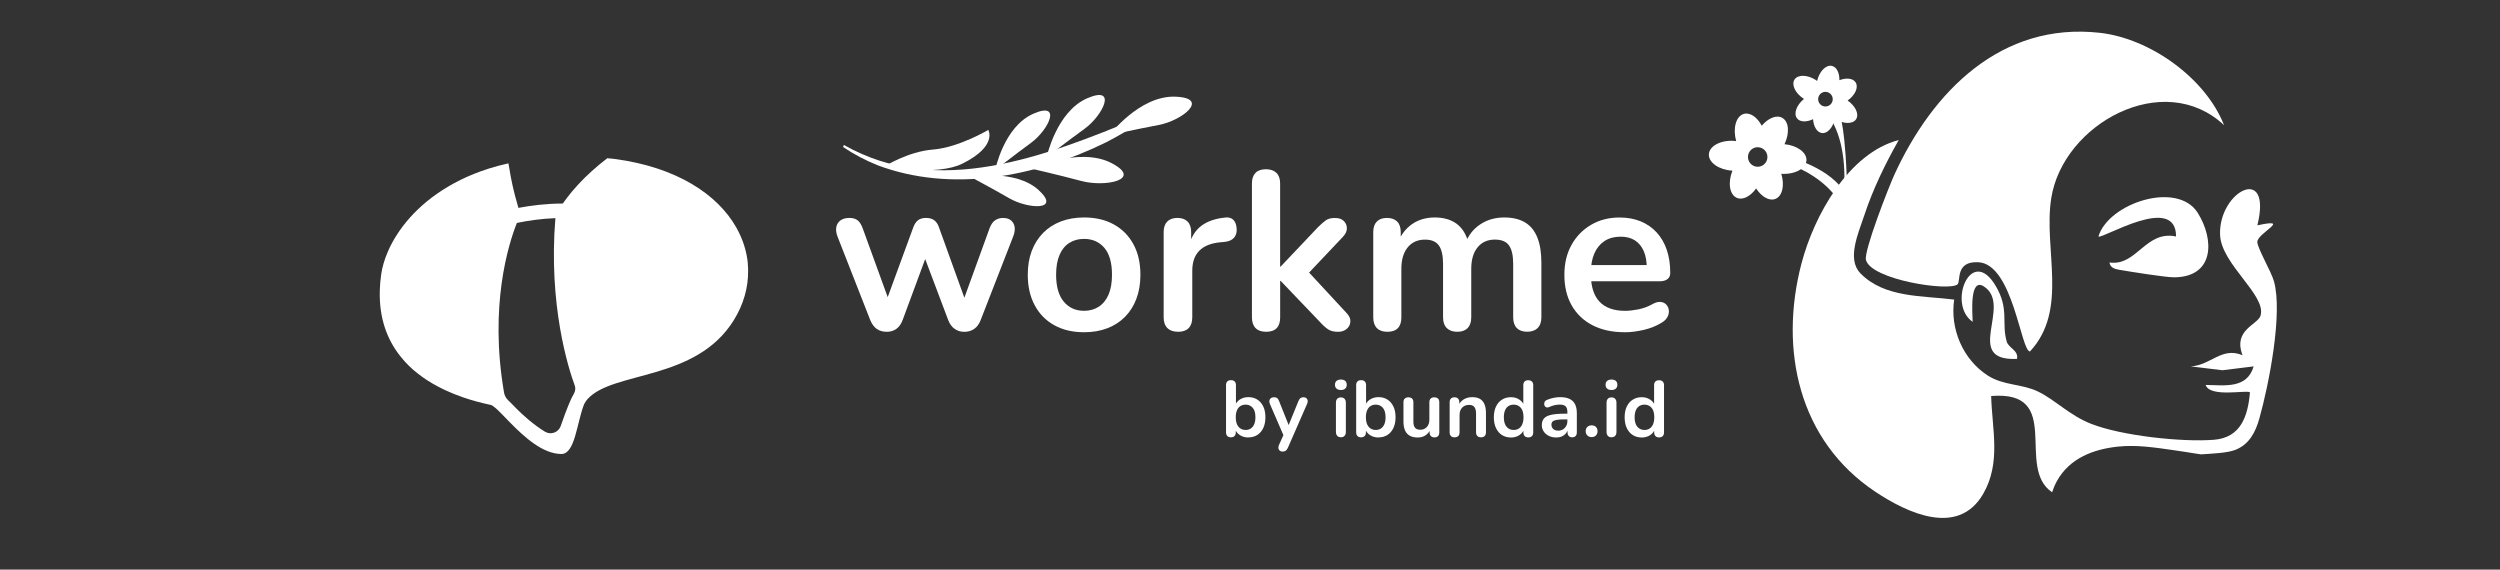 <svg width="158" height="36" viewBox="0 0 158 36" fill="none" xmlns="http://www.w3.org/2000/svg">
<rect x="0" y="0" width="158" height="36" fill="#333333" stroke="none"/>
<path d="M47.269 16.705C47.2 15.907 46.955 15.121 46.535 14.379C45.348 12.284 42.763 10.563 38.833 10.044C38.818 10.044 38.801 10.042 38.787 10.039C38.654 10.022 38.515 10.015 38.38 10C38.018 10.279 37.685 10.556 37.394 10.82C37.247 10.952 37.108 11.084 36.978 11.212C36.939 11.251 36.902 11.288 36.865 11.324C36.76 11.43 36.66 11.535 36.565 11.638C36.53 11.674 36.496 11.713 36.462 11.75C36.356 11.868 36.256 11.98 36.166 12.088C36.156 12.1 36.146 12.113 36.136 12.122C35.918 12.384 35.74 12.622 35.6 12.82C35.59 12.835 35.578 12.849 35.569 12.864C34.519 12.864 33.547 12.989 32.764 13.138C32.698 12.92 32.639 12.707 32.585 12.499C32.578 12.467 32.568 12.433 32.558 12.401C32.534 12.301 32.51 12.206 32.485 12.108C32.475 12.071 32.468 12.037 32.458 12C32.436 11.904 32.414 11.811 32.394 11.721C32.387 11.687 32.38 11.652 32.372 11.618C32.353 11.527 32.333 11.437 32.316 11.349C32.309 11.317 32.304 11.288 32.299 11.258C32.297 11.243 32.294 11.229 32.289 11.214C32.226 10.889 32.174 10.59 32.133 10.323C31.697 10.421 31.274 10.531 30.877 10.659C30.557 10.761 30.248 10.874 29.952 10.991C29.36 11.229 28.819 11.498 28.325 11.792C26.347 12.959 25.129 14.489 24.522 15.88C24.294 16.401 24.152 16.9 24.089 17.356C24.04 17.708 24.01 18.046 24.003 18.372C23.956 20.117 24.47 21.461 25.285 22.494C25.315 22.53 25.341 22.567 25.371 22.601C25.515 22.775 25.667 22.944 25.826 23.101C25.997 23.27 26.178 23.429 26.367 23.578C26.555 23.727 26.749 23.867 26.947 23.999C27.199 24.166 27.458 24.315 27.723 24.452C27.826 24.506 27.931 24.56 28.036 24.609C28.134 24.655 28.232 24.702 28.33 24.743C28.452 24.797 28.577 24.851 28.699 24.9C28.888 24.976 29.074 25.044 29.259 25.11C29.404 25.159 29.546 25.206 29.688 25.25C29.984 25.34 30.275 25.419 30.557 25.487C30.711 25.524 30.86 25.558 31.009 25.59C31.046 25.598 31.085 25.617 31.132 25.644C31.146 25.654 31.166 25.669 31.181 25.681C31.264 25.739 31.357 25.818 31.465 25.921C31.528 25.982 31.599 26.05 31.672 26.126C31.846 26.302 32.044 26.511 32.26 26.728C33.131 27.614 34.301 28.692 35.483 28.692C36.352 28.692 36.454 26.687 36.924 25.526C36.924 25.526 36.924 25.524 36.927 25.522C36.995 25.402 37.064 25.299 37.132 25.223C38.747 23.426 43.97 24.114 46.375 20.237C46.995 19.238 47.296 18.163 47.281 17.096C47.281 16.964 47.274 16.829 47.261 16.697L47.269 16.705ZM36.32 24.347C36.386 24.525 36.366 24.721 36.268 24.885C36.07 25.218 35.825 25.813 35.456 26.87C35.449 26.89 35.441 26.91 35.436 26.929C35.289 27.338 34.805 27.507 34.435 27.279C33.76 26.866 33.055 26.253 32.607 25.791C32.424 25.602 32.265 25.438 32.118 25.299C31.981 25.169 31.888 25 31.856 24.814C30.911 19.329 32.13 15.441 32.666 14.09C33.332 13.951 34.176 13.821 35.101 13.787C34.651 19.29 35.926 23.277 36.317 24.347H36.32Z" fill="#ffffff"/>
<path d="M56.023 20.967C55.786 20.967 55.583 20.908 55.412 20.788C55.24 20.668 55.103 20.482 54.998 20.225L52.933 14.955C52.847 14.727 52.82 14.524 52.854 14.35C52.889 14.174 52.974 14.034 53.119 13.929C53.261 13.824 53.451 13.773 53.689 13.773C53.897 13.773 54.068 13.821 54.2 13.922C54.332 14.022 54.447 14.208 54.543 14.485L56.266 19.229H55.938L57.719 14.37C57.795 14.162 57.898 14.01 58.025 13.914C58.153 13.819 58.321 13.773 58.532 13.773C58.742 13.773 58.911 13.821 59.046 13.922C59.178 14.022 59.278 14.171 59.344 14.37L61.096 19.229H60.798L62.535 14.443C62.631 14.186 62.751 14.01 62.898 13.917C63.044 13.821 63.209 13.775 63.39 13.775C63.617 13.775 63.793 13.831 63.916 13.946C64.038 14.061 64.112 14.206 64.129 14.382C64.148 14.558 64.114 14.749 64.028 14.96L61.977 20.23C61.882 20.477 61.748 20.663 61.571 20.785C61.395 20.908 61.19 20.971 60.952 20.971C60.715 20.971 60.509 20.91 60.333 20.785C60.157 20.663 60.022 20.477 59.927 20.23L58.062 15.285H58.874L57.051 20.215C56.956 20.472 56.824 20.661 56.652 20.785C56.481 20.908 56.273 20.971 56.026 20.971L56.023 20.967Z" fill="#ffffff"/>
<path d="M68.513 20.997C67.791 20.997 67.165 20.85 66.634 20.556C66.103 20.263 65.689 19.842 65.396 19.296C65.102 18.75 64.955 18.106 64.955 17.364C64.955 16.804 65.038 16.302 65.205 15.861C65.371 15.421 65.611 15.039 65.924 14.721C66.237 14.403 66.612 14.16 67.05 13.994C67.486 13.827 67.975 13.744 68.516 13.744C69.238 13.744 69.864 13.891 70.395 14.185C70.926 14.479 71.34 14.897 71.633 15.438C71.927 15.979 72.074 16.62 72.074 17.362C72.074 17.923 71.991 18.427 71.824 18.872C71.658 19.318 71.418 19.702 71.105 20.02C70.792 20.339 70.417 20.581 69.979 20.747C69.544 20.914 69.054 20.997 68.513 20.997ZM68.513 19.643C68.863 19.643 69.174 19.558 69.438 19.386C69.705 19.215 69.911 18.96 70.058 18.625C70.204 18.287 70.278 17.869 70.278 17.364C70.278 16.606 70.116 16.038 69.793 15.661C69.47 15.286 69.042 15.098 68.511 15.098C68.159 15.098 67.85 15.181 67.586 15.348C67.319 15.514 67.114 15.766 66.967 16.101C66.82 16.439 66.746 16.858 66.746 17.362C66.746 18.113 66.908 18.679 67.231 19.066C67.554 19.45 67.98 19.643 68.513 19.643Z" fill="#ffffff"/>
<path d="M74.453 20.967C74.16 20.967 73.934 20.889 73.778 20.732C73.621 20.576 73.543 20.351 73.543 20.057V14.671C73.543 14.378 73.619 14.155 73.771 14.001C73.922 13.849 74.135 13.773 74.412 13.773C74.688 13.773 74.901 13.849 75.053 14.001C75.205 14.153 75.281 14.375 75.281 14.671V15.57H75.139C75.271 14.999 75.533 14.569 75.922 14.273C76.311 13.979 76.827 13.803 77.473 13.746C77.671 13.727 77.831 13.778 77.95 13.896C78.068 14.015 78.139 14.197 78.156 14.444C78.176 14.681 78.119 14.875 77.992 15.022C77.865 15.168 77.671 15.257 77.415 15.286L77.101 15.315C76.521 15.372 76.086 15.55 75.792 15.849C75.498 16.148 75.352 16.569 75.352 17.11V20.059C75.352 20.353 75.276 20.578 75.124 20.735C74.972 20.891 74.749 20.97 74.453 20.97V20.967Z" fill="#ffffff"/>
<path d="M80.005 20.967C79.722 20.967 79.501 20.889 79.35 20.732C79.198 20.576 79.122 20.351 79.122 20.057V11.595C79.122 11.301 79.198 11.078 79.35 10.924C79.501 10.772 79.719 10.696 80.005 10.696C80.292 10.696 80.512 10.772 80.669 10.924C80.825 11.076 80.904 11.299 80.904 11.595V16.852H80.933L83.282 14.373C83.473 14.182 83.64 14.035 83.782 13.932C83.924 13.827 84.119 13.776 84.367 13.776C84.614 13.776 84.802 13.839 84.929 13.969C85.057 14.096 85.123 14.251 85.123 14.432C85.123 14.613 85.037 14.794 84.866 14.973L82.387 17.594V16.852L85.108 19.788C85.279 19.969 85.358 20.15 85.343 20.336C85.328 20.522 85.25 20.674 85.108 20.791C84.966 20.909 84.785 20.97 84.567 20.97C84.3 20.97 84.09 20.918 83.933 20.813C83.777 20.708 83.603 20.551 83.415 20.343L80.936 17.751H80.906V20.059C80.906 20.666 80.608 20.97 80.008 20.97L80.005 20.967Z" fill="#ffffff"/>
<path d="M87.672 20.968C87.389 20.968 87.168 20.889 87.017 20.733C86.865 20.576 86.789 20.351 86.789 20.057V14.672C86.789 14.378 86.865 14.155 87.017 14.001C87.168 13.847 87.381 13.774 87.658 13.774C87.934 13.774 88.147 13.849 88.299 14.001C88.451 14.153 88.527 14.376 88.527 14.672V15.712L88.37 15.284C88.561 14.809 88.855 14.434 89.253 14.158C89.652 13.884 90.127 13.744 90.678 13.744C91.228 13.744 91.698 13.876 92.06 14.143C92.42 14.41 92.672 14.819 92.814 15.367H92.616C92.807 14.863 93.12 14.466 93.556 14.177C93.991 13.889 94.495 13.744 95.066 13.744C95.597 13.744 96.037 13.849 96.382 14.057C96.73 14.265 96.987 14.581 97.158 15.005C97.329 15.428 97.415 15.962 97.415 16.608V20.055C97.415 20.348 97.337 20.573 97.18 20.73C97.023 20.887 96.803 20.965 96.517 20.965C96.23 20.965 96.013 20.887 95.861 20.73C95.709 20.573 95.633 20.348 95.633 20.055V16.679C95.633 16.148 95.545 15.759 95.369 15.511C95.193 15.264 94.897 15.142 94.478 15.142C94.013 15.142 93.646 15.306 93.382 15.634C93.115 15.962 92.983 16.415 92.983 16.995V20.057C92.983 20.351 92.907 20.576 92.755 20.733C92.604 20.889 92.386 20.968 92.1 20.968C91.813 20.968 91.593 20.889 91.436 20.733C91.28 20.576 91.201 20.351 91.201 20.057V16.681C91.201 16.15 91.113 15.761 90.937 15.514C90.761 15.267 90.47 15.144 90.061 15.144C89.596 15.144 89.229 15.308 88.965 15.636C88.698 15.964 88.566 16.417 88.566 16.997V20.059C88.566 20.667 88.267 20.97 87.668 20.97L87.672 20.968Z" fill="#ffffff"/>
<path d="M102.684 20.997C101.896 20.997 101.218 20.85 100.648 20.556C100.078 20.262 99.64 19.844 99.332 19.303C99.023 18.762 98.869 18.12 98.869 17.379C98.869 16.637 99.018 16.025 99.317 15.484C99.615 14.943 100.029 14.517 100.555 14.209C101.081 13.9 101.683 13.746 102.356 13.746C102.851 13.746 103.294 13.827 103.688 13.988C104.082 14.15 104.419 14.383 104.698 14.686C104.977 14.99 105.193 15.359 105.34 15.79C105.486 16.223 105.56 16.708 105.56 17.251C105.56 17.423 105.501 17.552 105.381 17.643C105.261 17.734 105.095 17.778 104.875 17.778H100.303V16.752H104.304L104.077 16.965C104.077 16.529 104.013 16.162 103.884 15.868C103.756 15.575 103.57 15.349 103.328 15.193C103.086 15.036 102.785 14.958 102.423 14.958C102.024 14.958 101.683 15.051 101.404 15.234C101.125 15.42 100.91 15.68 100.763 16.018C100.616 16.355 100.543 16.757 100.543 17.222V17.322C100.543 18.101 100.727 18.683 101.091 19.068C101.456 19.452 101.997 19.645 102.709 19.645C102.956 19.645 103.233 19.613 103.541 19.552C103.849 19.491 104.14 19.383 104.417 19.232C104.615 19.117 104.791 19.068 104.943 19.082C105.095 19.097 105.217 19.151 105.305 19.246C105.396 19.342 105.45 19.457 105.469 19.596C105.489 19.733 105.462 19.873 105.391 20.017C105.32 20.159 105.198 20.284 105.029 20.387C104.696 20.595 104.314 20.749 103.881 20.85C103.448 20.95 103.049 20.999 102.677 20.999L102.684 20.997Z" fill="#ffffff"/>
<path d="M78.897 27.649C78.689 27.649 78.508 27.598 78.354 27.495C78.2 27.392 78.097 27.253 78.046 27.079L78.102 26.954V27.319C78.102 27.422 78.075 27.502 78.021 27.556C77.968 27.612 77.892 27.639 77.796 27.639C77.701 27.639 77.62 27.612 77.566 27.556C77.512 27.5 77.485 27.422 77.485 27.319V24.342C77.485 24.239 77.512 24.161 77.566 24.107C77.62 24.053 77.696 24.026 77.796 24.026C77.897 24.026 77.975 24.053 78.029 24.107C78.085 24.161 78.112 24.239 78.112 24.342V25.644H78.051C78.105 25.48 78.207 25.348 78.362 25.248C78.516 25.148 78.694 25.099 78.897 25.099C79.115 25.099 79.304 25.15 79.463 25.253C79.622 25.355 79.749 25.502 79.84 25.691C79.93 25.879 79.974 26.107 79.974 26.369C79.974 26.631 79.93 26.856 79.84 27.047C79.749 27.24 79.624 27.387 79.46 27.49C79.299 27.593 79.11 27.644 78.897 27.644V27.649ZM78.721 27.174C78.844 27.174 78.954 27.145 79.047 27.084C79.14 27.023 79.213 26.934 79.264 26.814C79.316 26.697 79.343 26.548 79.343 26.371C79.343 26.105 79.287 25.904 79.171 25.772C79.059 25.64 78.907 25.573 78.721 25.573C78.596 25.573 78.489 25.603 78.396 25.662C78.303 25.72 78.229 25.808 78.178 25.928C78.126 26.046 78.1 26.195 78.1 26.371C78.1 26.636 78.156 26.834 78.271 26.971C78.383 27.106 78.535 27.174 78.721 27.174Z" fill="#ffffff"/>
<path d="M81.06 28.541C80.986 28.541 80.925 28.521 80.879 28.482C80.832 28.443 80.805 28.391 80.796 28.33C80.788 28.267 80.798 28.201 80.827 28.13L81.168 27.373V27.633L80.255 25.523C80.225 25.449 80.216 25.381 80.225 25.317C80.235 25.253 80.267 25.202 80.318 25.165C80.37 25.126 80.441 25.106 80.531 25.106C80.607 25.106 80.671 25.124 80.717 25.16C80.764 25.195 80.805 25.261 80.842 25.359L81.517 27.048H81.368L82.058 25.354C82.095 25.261 82.139 25.197 82.188 25.16C82.239 25.126 82.305 25.106 82.389 25.106C82.462 25.106 82.521 25.126 82.565 25.165C82.609 25.204 82.636 25.253 82.646 25.314C82.655 25.376 82.646 25.444 82.611 25.518L81.395 28.298C81.351 28.391 81.305 28.455 81.256 28.489C81.207 28.524 81.141 28.538 81.06 28.538V28.541Z" fill="#ffffff"/>
<path d="M84.742 24.648C84.625 24.648 84.534 24.619 84.468 24.56C84.402 24.501 84.37 24.421 84.37 24.318C84.37 24.215 84.402 24.129 84.468 24.073C84.534 24.017 84.625 23.987 84.742 23.987C84.86 23.987 84.955 24.017 85.019 24.073C85.082 24.129 85.114 24.212 85.114 24.318C85.114 24.423 85.082 24.501 85.019 24.56C84.955 24.619 84.865 24.648 84.742 24.648ZM84.742 27.635C84.642 27.635 84.566 27.605 84.512 27.544C84.458 27.483 84.431 27.4 84.431 27.294V25.456C84.431 25.346 84.458 25.263 84.512 25.204C84.566 25.145 84.642 25.116 84.742 25.116C84.842 25.116 84.921 25.145 84.975 25.204C85.031 25.263 85.058 25.346 85.058 25.456V27.294C85.058 27.402 85.031 27.485 84.977 27.544C84.923 27.605 84.845 27.635 84.742 27.635Z" fill="#ffffff"/>
<path d="M87.122 27.649C86.914 27.649 86.733 27.598 86.579 27.495C86.425 27.392 86.322 27.253 86.27 27.079L86.327 26.954V27.319C86.327 27.422 86.3 27.502 86.246 27.556C86.192 27.612 86.116 27.639 86.021 27.639C85.925 27.639 85.845 27.612 85.791 27.556C85.737 27.5 85.71 27.422 85.71 27.319V24.342C85.71 24.239 85.737 24.161 85.791 24.107C85.845 24.053 85.92 24.026 86.021 24.026C86.121 24.026 86.199 24.053 86.253 24.107C86.309 24.161 86.336 24.239 86.336 24.342V25.644H86.275C86.329 25.48 86.432 25.348 86.586 25.248C86.74 25.148 86.919 25.099 87.122 25.099C87.34 25.099 87.528 25.15 87.687 25.253C87.846 25.355 87.974 25.502 88.064 25.691C88.155 25.879 88.199 26.107 88.199 26.369C88.199 26.631 88.155 26.856 88.064 27.047C87.974 27.24 87.849 27.387 87.685 27.49C87.523 27.593 87.335 27.644 87.122 27.644V27.649ZM86.946 27.174C87.068 27.174 87.178 27.145 87.271 27.084C87.364 27.023 87.438 26.934 87.489 26.814C87.54 26.697 87.567 26.548 87.567 26.371C87.567 26.105 87.511 25.904 87.396 25.772C87.284 25.64 87.132 25.573 86.946 25.573C86.821 25.573 86.713 25.603 86.62 25.662C86.527 25.72 86.454 25.808 86.403 25.928C86.351 26.046 86.324 26.195 86.324 26.371C86.324 26.636 86.38 26.834 86.496 26.971C86.608 27.106 86.76 27.174 86.946 27.174Z" fill="#ffffff"/>
<path d="M89.602 27.65C89.399 27.65 89.23 27.613 89.096 27.537C88.961 27.461 88.863 27.349 88.797 27.199C88.731 27.05 88.699 26.861 88.699 26.639V25.427C88.699 25.319 88.726 25.241 88.78 25.19C88.834 25.138 88.91 25.111 89.01 25.111C89.11 25.111 89.189 25.138 89.243 25.19C89.299 25.241 89.326 25.322 89.326 25.427V26.649C89.326 26.822 89.36 26.95 89.431 27.035C89.502 27.119 89.612 27.16 89.766 27.16C89.933 27.16 90.07 27.101 90.177 26.986C90.285 26.871 90.336 26.717 90.336 26.529V25.427C90.336 25.319 90.363 25.241 90.417 25.19C90.471 25.138 90.547 25.111 90.647 25.111C90.748 25.111 90.826 25.138 90.88 25.19C90.936 25.241 90.963 25.322 90.963 25.427V27.322C90.963 27.535 90.86 27.642 90.657 27.642C90.559 27.642 90.486 27.615 90.432 27.559C90.378 27.503 90.351 27.424 90.351 27.322V26.94L90.422 27.089C90.351 27.27 90.246 27.407 90.104 27.505C89.962 27.603 89.793 27.65 89.6 27.65H89.602Z" fill="#ffffff"/>
<path d="M91.928 27.64C91.828 27.64 91.752 27.613 91.698 27.557C91.644 27.501 91.617 27.423 91.617 27.32V25.425C91.617 25.322 91.644 25.244 91.698 25.19C91.752 25.136 91.828 25.109 91.923 25.109C92.019 25.109 92.094 25.136 92.148 25.19C92.202 25.244 92.229 25.322 92.229 25.425V25.765L92.173 25.641C92.246 25.464 92.361 25.33 92.515 25.237C92.669 25.144 92.846 25.1 93.044 25.1C93.242 25.1 93.404 25.136 93.531 25.21C93.658 25.283 93.754 25.393 93.817 25.543C93.881 25.692 93.913 25.881 93.913 26.106V27.317C93.913 27.42 93.886 27.501 93.832 27.555C93.778 27.611 93.702 27.638 93.602 27.638C93.501 27.638 93.423 27.611 93.369 27.555C93.313 27.498 93.286 27.42 93.286 27.317V26.135C93.286 25.944 93.249 25.807 93.178 25.719C93.108 25.633 92.995 25.589 92.846 25.589C92.662 25.589 92.515 25.648 92.408 25.763C92.3 25.878 92.244 26.032 92.244 26.221V27.317C92.244 27.53 92.138 27.638 91.928 27.638V27.64Z" fill="#ffffff"/>
<path d="M95.488 27.649C95.275 27.649 95.087 27.598 94.925 27.495C94.763 27.392 94.636 27.243 94.546 27.052C94.455 26.861 94.411 26.633 94.411 26.374C94.411 26.114 94.455 25.884 94.546 25.696C94.636 25.507 94.761 25.36 94.925 25.258C95.087 25.155 95.275 25.103 95.488 25.103C95.701 25.103 95.87 25.152 96.021 25.253C96.173 25.353 96.276 25.485 96.33 25.649H96.273V24.347C96.273 24.244 96.3 24.166 96.354 24.112C96.408 24.058 96.484 24.031 96.584 24.031C96.685 24.031 96.763 24.058 96.817 24.112C96.873 24.166 96.9 24.244 96.9 24.347V27.324C96.9 27.426 96.873 27.507 96.819 27.561C96.765 27.617 96.689 27.644 96.589 27.644C96.489 27.644 96.413 27.617 96.359 27.561C96.305 27.505 96.278 27.426 96.278 27.324V26.932L96.335 27.081C96.286 27.255 96.183 27.395 96.029 27.497C95.875 27.6 95.694 27.652 95.488 27.652V27.649ZM95.664 27.174C95.787 27.174 95.897 27.145 95.99 27.084C96.083 27.023 96.156 26.934 96.207 26.814C96.259 26.697 96.286 26.548 96.286 26.371C96.286 26.105 96.229 25.904 96.114 25.772C96.002 25.64 95.85 25.573 95.664 25.573C95.539 25.573 95.432 25.603 95.339 25.662C95.246 25.72 95.172 25.808 95.121 25.928C95.069 26.046 95.043 26.195 95.043 26.371C95.043 26.636 95.099 26.834 95.214 26.971C95.326 27.106 95.478 27.174 95.664 27.174Z" fill="#ffffff"/>
<path d="M98.359 27.65C98.182 27.65 98.023 27.616 97.886 27.547C97.747 27.479 97.639 27.386 97.561 27.268C97.483 27.151 97.443 27.019 97.443 26.872C97.443 26.691 97.49 26.549 97.583 26.444C97.676 26.338 97.828 26.262 98.038 26.216C98.249 26.169 98.53 26.145 98.885 26.145H99.134V26.505H98.89C98.682 26.505 98.518 26.514 98.393 26.534C98.268 26.554 98.182 26.588 98.129 26.637C98.077 26.686 98.05 26.752 98.05 26.84C98.05 26.95 98.089 27.041 98.165 27.112C98.241 27.183 98.349 27.217 98.486 27.217C98.596 27.217 98.694 27.19 98.779 27.139C98.865 27.087 98.931 27.016 98.983 26.926C99.032 26.835 99.058 26.732 99.058 26.615V26.04C99.058 25.873 99.022 25.753 98.948 25.68C98.875 25.606 98.75 25.57 98.579 25.57C98.481 25.57 98.378 25.582 98.266 25.604C98.153 25.626 98.036 25.668 97.913 25.724C97.85 25.753 97.793 25.763 97.744 25.748C97.695 25.736 97.659 25.707 97.632 25.665C97.605 25.623 97.593 25.577 97.593 25.528C97.593 25.479 97.605 25.428 97.632 25.381C97.659 25.332 97.703 25.298 97.766 25.273C97.921 25.21 98.067 25.166 98.209 25.139C98.351 25.112 98.481 25.1 98.598 25.1C98.838 25.1 99.037 25.136 99.193 25.21C99.347 25.283 99.465 25.393 99.541 25.543C99.617 25.692 99.656 25.883 99.656 26.116V27.317C99.656 27.42 99.631 27.501 99.58 27.555C99.531 27.611 99.457 27.638 99.364 27.638C99.271 27.638 99.198 27.611 99.147 27.555C99.095 27.498 99.068 27.42 99.068 27.317V27.077H99.108C99.083 27.195 99.039 27.295 98.97 27.381C98.902 27.467 98.816 27.533 98.713 27.579C98.611 27.626 98.491 27.65 98.359 27.65Z" fill="#ffffff"/>
<path d="M100.592 27.623C100.479 27.623 100.386 27.589 100.318 27.518C100.249 27.447 100.215 27.359 100.215 27.247C100.215 27.134 100.249 27.053 100.318 26.985C100.386 26.916 100.477 26.882 100.592 26.882C100.707 26.882 100.8 26.916 100.866 26.985C100.932 27.053 100.964 27.141 100.964 27.247C100.964 27.352 100.932 27.447 100.866 27.518C100.8 27.589 100.709 27.623 100.592 27.623Z" fill="#ffffff"/>
<path d="M101.845 24.648C101.727 24.648 101.637 24.619 101.571 24.56C101.504 24.501 101.473 24.421 101.473 24.318C101.473 24.215 101.504 24.129 101.571 24.073C101.637 24.017 101.727 23.987 101.845 23.987C101.962 23.987 102.058 24.017 102.121 24.073C102.185 24.129 102.217 24.212 102.217 24.318C102.217 24.423 102.185 24.501 102.121 24.56C102.058 24.619 101.967 24.648 101.845 24.648ZM101.845 27.635C101.744 27.635 101.668 27.605 101.615 27.544C101.561 27.483 101.534 27.4 101.534 27.294V25.456C101.534 25.346 101.561 25.263 101.615 25.204C101.668 25.145 101.744 25.116 101.845 25.116C101.945 25.116 102.023 25.145 102.077 25.204C102.133 25.263 102.16 25.346 102.16 25.456V27.294C102.16 27.402 102.133 27.485 102.08 27.544C102.026 27.605 101.947 27.635 101.845 27.635Z" fill="#ffffff"/>
<path d="M103.754 27.649C103.541 27.649 103.352 27.598 103.191 27.495C103.029 27.392 102.902 27.243 102.811 27.052C102.721 26.861 102.677 26.633 102.677 26.374C102.677 26.114 102.721 25.884 102.811 25.696C102.902 25.507 103.027 25.36 103.191 25.258C103.352 25.155 103.541 25.103 103.754 25.103C103.966 25.103 104.135 25.152 104.287 25.253C104.439 25.353 104.542 25.485 104.595 25.649H104.539V24.347C104.539 24.244 104.566 24.166 104.62 24.112C104.674 24.058 104.75 24.031 104.85 24.031C104.95 24.031 105.029 24.058 105.082 24.112C105.139 24.166 105.166 24.244 105.166 24.347V27.324C105.166 27.426 105.139 27.507 105.085 27.561C105.031 27.617 104.955 27.644 104.855 27.644C104.754 27.644 104.679 27.617 104.625 27.561C104.571 27.505 104.544 27.426 104.544 27.324V26.932L104.6 27.081C104.551 27.255 104.449 27.395 104.294 27.497C104.14 27.6 103.959 27.652 103.754 27.652V27.649ZM103.93 27.174C104.052 27.174 104.162 27.145 104.255 27.084C104.348 27.023 104.422 26.934 104.473 26.814C104.524 26.697 104.551 26.548 104.551 26.371C104.551 26.105 104.495 25.904 104.38 25.772C104.267 25.64 104.116 25.573 103.93 25.573C103.805 25.573 103.697 25.603 103.604 25.662C103.511 25.72 103.438 25.808 103.386 25.928C103.335 26.046 103.308 26.195 103.308 26.371C103.308 26.636 103.364 26.834 103.479 26.971C103.592 27.106 103.744 27.174 103.93 27.174Z" fill="#ffffff"/>
<path d="M53.337 9.162C59.266 12.541 66.054 9.893 72.019 7.422L72.111 7.67C71.403 8.175 70.662 8.606 69.905 8.994C65.411 11.211 60.098 12.181 55.478 10.449C54.712 10.143 53.972 9.757 53.277 9.287L53.337 9.162Z" fill="#ffffff"/>
<path d="M62.892 10.755C62.892 10.755 63.437 8.013 65.296 7.193C67.156 6.373 66.264 8.221 65.168 9.022C64.072 9.824 62.892 10.755 62.892 10.755Z" fill="#ffffff"/>
<path d="M61.295 11.158C61.295 11.158 64.18 10.675 65.636 12.008C67.092 13.34 64.963 13.209 63.793 12.534C62.622 11.859 61.294 11.157 61.294 11.157L61.295 11.158Z" fill="#ffffff"/>
<path d="M66.144 9.944C66.144 9.944 66.762 7.056 68.708 6.213C70.655 5.368 69.694 7.31 68.54 8.143C67.386 8.975 66.144 9.944 66.144 9.944Z" fill="#ffffff"/>
<path d="M65.163 10.655C65.163 10.655 68.23 9.259 70.246 10.306C72.262 11.354 69.855 11.842 68.352 11.441C66.849 11.039 65.163 10.655 65.163 10.655Z" fill="#ffffff"/>
<path d="M70.111 8.547C70.111 8.547 72.006 6.038 74.261 6.11C76.517 6.183 74.718 7.62 73.231 7.899C71.744 8.177 70.111 8.547 70.111 8.547Z" fill="#ffffff"/>
<path d="M55.857 10.545C55.857 10.545 57.35 9.58 58.967 9.452C60.585 9.324 62.46 8.211 62.46 8.211C62.46 8.211 63.065 9.225 60.827 10.34C59.218 11.142 56.036 10.537 55.857 10.545Z" fill="#ffffff"/>
<path d="M133.32 16.589C135.045 16.837 135.594 14.541 137.527 14.945C137.531 12.194 132.829 15.146 132.62 14.945C133.269 12.823 137.62 11.413 138.897 13.453C139.968 15.165 139.943 17.505 137.413 17.526C136.855 17.531 134.612 17.165 133.913 17.047C133.637 17 133.361 16.907 133.32 16.589Z" fill="#ffffff"/>
<path d="M112.207 12.57C112.65 12.394 112.798 11.707 112.578 10.985C113.423 11.038 114.134 10.661 114.167 10.142C114.199 9.64 113.585 9.192 112.781 9.113C113.115 8.409 113.063 7.683 112.636 7.446C112.271 7.243 111.748 7.465 111.343 7.946C111.055 7.405 110.603 7.084 110.209 7.198C109.715 7.341 109.501 8.109 109.726 8.919C109.681 8.914 109.638 8.904 109.592 8.902C108.747 8.847 108.035 9.225 108.001 9.745C107.968 10.265 108.627 10.73 109.472 10.785C109.478 10.785 109.484 10.785 109.49 10.785C109.188 11.544 109.305 12.304 109.769 12.505C110.145 12.669 110.633 12.408 110.988 11.909C111.329 12.437 111.818 12.725 112.207 12.57ZM111.047 10.538C110.708 10.516 110.45 10.222 110.472 9.882C110.493 9.542 110.786 9.283 111.125 9.305C111.464 9.327 111.722 9.621 111.7 9.961C111.679 10.301 111.386 10.56 111.047 10.538Z" fill="#ffffff"/>
<path d="M115.145 8.408C115.499 8.455 115.843 8.059 115.961 7.506C116.495 7.849 117.097 7.86 117.306 7.532C117.509 7.215 117.268 6.698 116.77 6.354C117.244 6.015 117.472 5.52 117.278 5.21C117.112 4.944 116.689 4.9 116.251 5.067C116.258 4.608 116.078 4.234 115.779 4.166C115.403 4.079 114.986 4.504 114.841 5.116C114.813 5.096 114.789 5.075 114.759 5.056C114.225 4.713 113.622 4.701 113.413 5.029C113.203 5.358 113.466 5.902 114 6.245C114.003 6.248 114.008 6.249 114.012 6.251C113.54 6.638 113.342 7.178 113.572 7.479C113.759 7.723 114.173 7.73 114.586 7.532C114.617 8.001 114.834 8.368 115.145 8.408ZM115.119 6.657C114.905 6.519 114.843 6.233 114.98 6.018C115.117 5.803 115.402 5.74 115.617 5.879C115.831 6.016 115.894 6.302 115.756 6.517C115.618 6.732 115.334 6.795 115.119 6.657Z" fill="#ffffff"/>
<path d="M140.561 7.911C136.744 4.329 130.367 7.83 129.636 12.54C129.135 15.771 130.749 19.571 128.295 22.211C127.717 22.213 127.224 16.687 125.031 16.573C123.55 16.496 123.939 17.774 123.715 17.971C123.189 18.433 118.247 17.685 117.928 16.426C117.786 15.867 119.361 11.833 119.726 11.036C122.136 5.779 126.472 1.373 132.711 2.074C135.876 2.429 139.385 4.921 140.561 7.911H140.561Z" fill="#ffffff"/>
<path d="M113.858 16.638C114.648 13.624 116.839 9.666 119.999 8.852C119.159 10.335 118.367 11.958 117.83 13.589C117.459 14.717 116.7 16.36 117.571 17.265C119.086 18.839 121.515 18.678 123.504 18.934C123.233 20.781 124.048 22.707 125.619 23.729C126.614 24.375 127.78 24.248 128.809 24.748C129.891 25.274 130.791 26.247 132.154 26.784C134.074 27.54 137.876 27.952 139.909 27.795C141.621 27.663 142.066 26.309 142.197 24.796C142.017 24.625 139.671 25.149 139.395 24.328C140.604 24.345 142.009 24.59 142.431 23.156L140.456 23.399L138.46 23.156C139.738 23.083 140.404 21.902 141.729 22.449C141.108 20.84 142.698 20.529 142.869 19.941C143.244 18.645 140.371 16.7 140.308 14.831C140.215 12.068 143.626 10.322 142.666 14.241C144.9 13.757 142.674 14.723 142.662 15.287C142.654 15.654 143.538 17.159 143.711 17.766C144.285 19.792 143.393 24.311 142.792 26.446C142.547 27.312 142.154 28.089 141.268 28.434C140.764 28.63 139.808 28.669 139.103 28.715C138.98 28.697 138.856 28.68 138.733 28.66C138.263 28.585 137.793 28.509 137.322 28.443C136.183 28.282 135.03 28.105 133.879 28.223C132.323 28.382 130.804 28.949 129.999 30.4C129.869 30.633 129.771 30.871 129.694 31.11C127.349 29.554 130.461 24.657 125.841 25.028C125.898 27.137 126.477 29.238 125.339 31.209C123.759 33.946 120.534 32.42 118.524 31.081C113.674 27.851 112.425 22.099 113.857 16.637L113.858 16.638Z" fill="#ffffff"/>
<path d="M127.476 22.682C124.005 22.837 127.235 19.297 125.382 18.103C124.445 17.5 124.666 19.889 124.672 20.338C123.046 19.235 124.574 15.458 126.124 18.062C127 19.536 126.482 20.399 126.823 21.581C126.946 22.011 127.583 22.139 127.476 22.682Z" fill="#ffffff"/>
<path d="M112.585 9.786C112.585 9.786 115.436 10.424 116.49 12.033C117.543 13.642 116.53 13.296 116.53 13.296C116.53 13.296 115.943 11.546 113.345 10.476C112.3 10.046 111.732 9.339 112.585 9.787V9.786Z" fill="#ffffff"/>
<path d="M116.326 7.439C116.326 7.439 116.81 8.785 116.755 14.841C116.737 16.767 115.919 15.787 115.919 15.787C115.919 15.787 117.389 10.866 115.907 7.885C115.403 6.871 116.013 6.525 116.325 7.439L116.326 7.439Z" fill="#ffffff"/>
</svg>